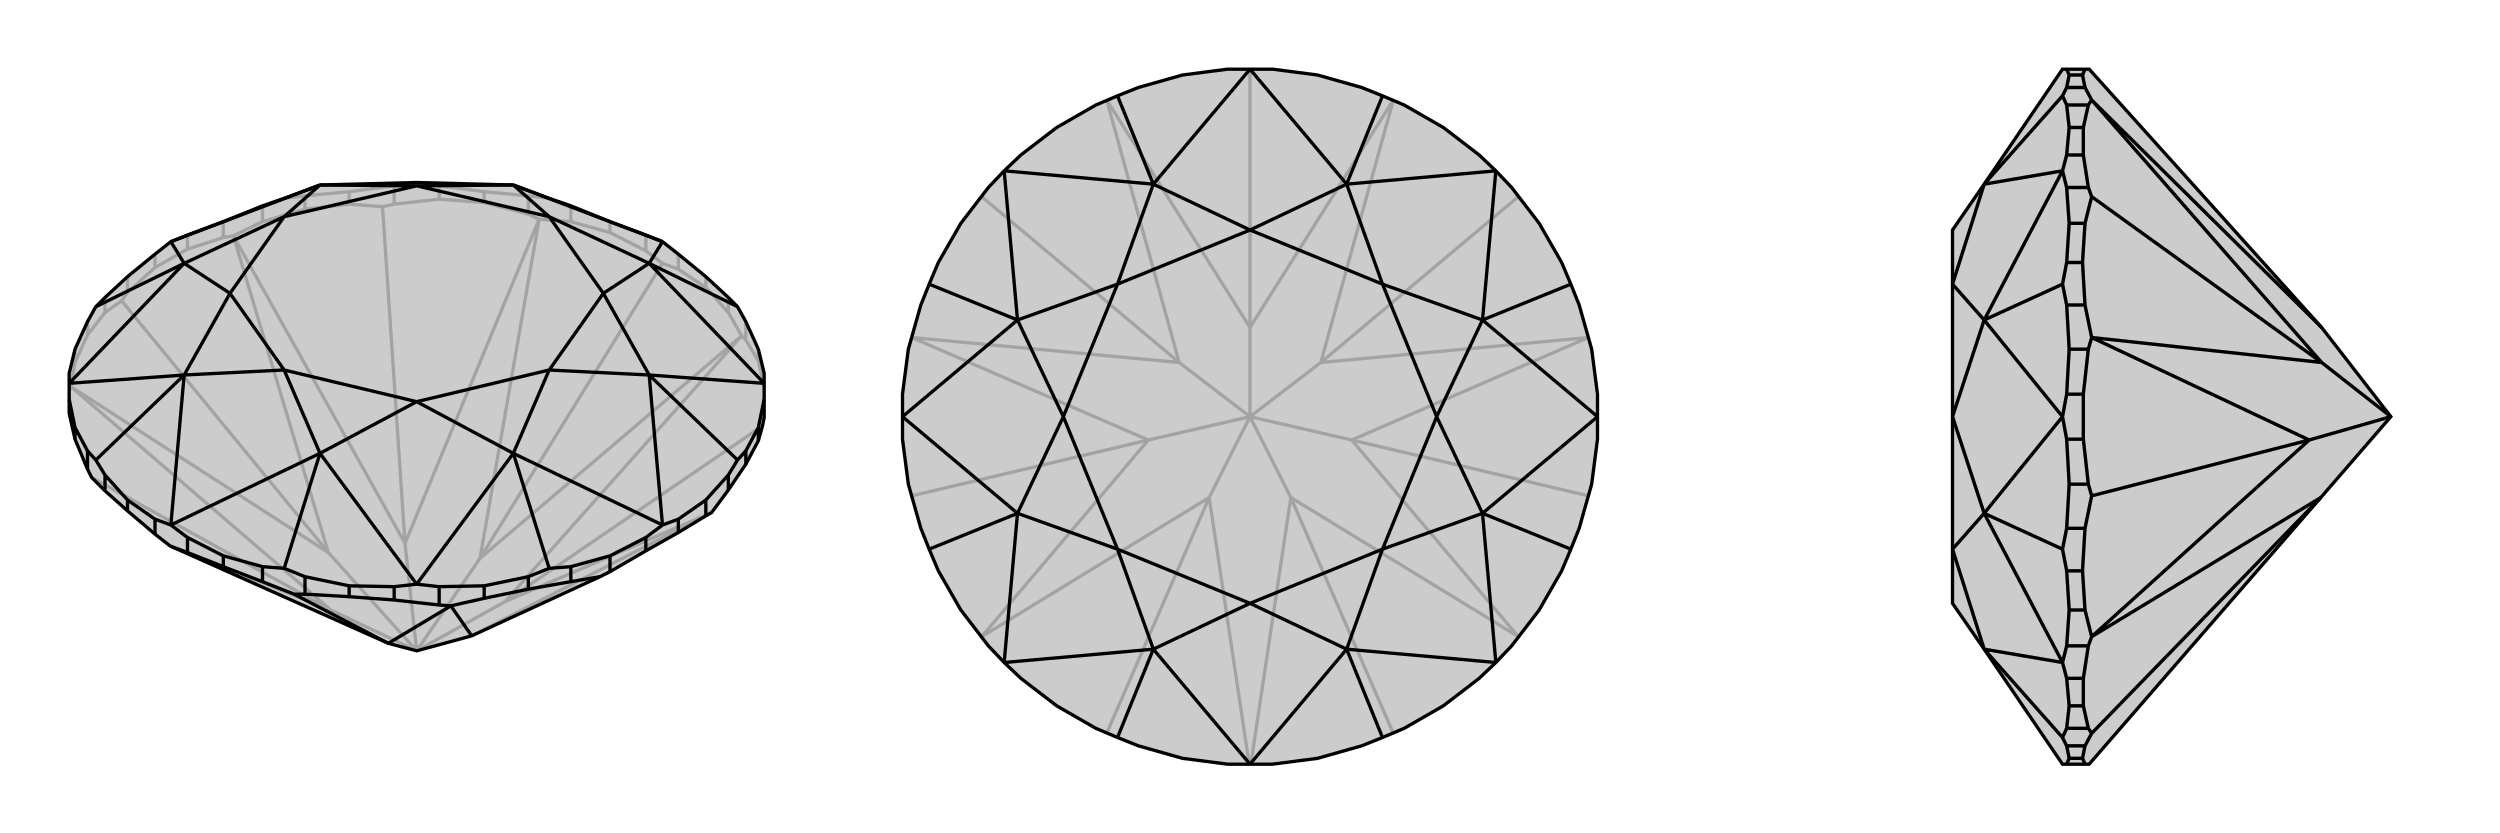 <svg xmlns="http://www.w3.org/2000/svg" viewBox="0 0 3000 1000">
    <g stroke="currentColor" stroke-width="4" fill="none" transform="translate(0 -20)">
        <path fill="currentColor" stroke="none" fill-opacity=".2" d="M90,547L105,583L110,593L126,609L153,633L186,661L204,675L206,676L466,792L500,801L566,783L720,712L732,706L775,681L814,659L847,639L854,635L874,608L895,577L910,549L915,531L917,521L917,499L917,480L917,468L910,439L895,406L885,388L874,377L847,352L814,325L795,310L775,302L732,286L685,267L659,258L616,242L500,239L384,242L341,258L315,267L268,286L225,302L205,310L186,325L153,352L126,377L115,388L105,406L90,439L83,468L83,480L83,499L83,516z" />
<path stroke-opacity=".2" d="M146,381L394,683M795,336L576,690M795,336L814,343M795,336L775,321M775,321L732,299M775,321L775,302M732,299L685,286M732,299L732,286M685,286L647,283M685,286L685,267M634,277L634,255M581,263L581,250M527,259L527,243M419,265L459,268M473,265L473,243M419,265L366,271M419,265L419,250M366,271L315,286M366,271L366,255M268,305L280,303M315,286L280,303M315,286L315,267M268,305L225,319M268,305L268,286M225,319L186,341M225,319L225,302M186,341L153,371M186,341L186,325M146,381L126,395M146,381L153,371M153,371L153,352M126,395L105,422M126,395L126,377M105,422L90,455M105,422L105,406M83,489L85,484M90,455L85,484M90,455L90,439M910,453L910,439M874,395L890,423M895,428L895,406M874,395L847,365M874,395L874,377M814,343L847,365M814,343L814,325M847,365L847,352M85,484L397,752M85,484L394,683M566,783L854,635M854,635L606,742M394,683L280,303M280,303L486,672M394,683L500,801M915,531L606,742M917,484L910,453M910,453L895,428M890,423L895,428M459,268L486,672M647,283L634,277M634,277L581,263M581,263L527,259M527,259L473,265M459,268L473,265M890,423L576,690M606,742L500,801M890,423L606,742M647,283L576,690M486,672L500,801M647,283L486,672M576,690L500,801M500,801L397,752M110,593L397,752M397,752L204,675M473,243L500,239M473,243L419,250M419,250L366,255M366,255L341,258M634,255L659,258M634,255L581,250M581,250L527,243M527,243L500,239" />
<path d="M90,547L105,583L110,593L126,609L153,633L186,661L204,675L206,676L466,792L500,801L566,783L720,712L732,706L775,681L814,659L847,639L854,635L874,608L895,577L910,549L915,531L917,521L917,499L917,480L917,468L910,439L895,406L885,388L874,377L847,352L814,325L795,310L775,302L732,286L685,267L659,258L616,242L500,239L384,242L341,258L315,267L268,286L225,302L205,310L186,325L153,352L126,377L115,388L105,406L90,439L83,468L83,480L83,499L83,516z" />
<path d="M90,547L90,533M105,583L105,561M126,609L126,590M153,633L153,620M186,661L186,643M225,683L225,665M268,700L268,687M366,733L353,733M315,718L315,700M366,733L419,736M366,733L366,712M419,736L473,740M419,736L419,723M473,740L527,746M473,740L473,724M527,746L541,747M581,738L541,747M527,746L527,724M581,738L634,727M581,738L581,723M634,727L685,718M634,727L634,712M720,712L685,718M685,718L685,700M732,706L732,687M775,681L775,665M814,659L814,643M847,639L847,620M874,608L874,590M895,577L895,561M910,549L910,533M541,747L466,792M541,747L566,783M353,733L466,792M225,683L206,676M225,683L268,700M268,700L315,718M353,733L315,718M225,665L205,650M225,665L268,687M268,687L315,700M315,700L341,702M126,590L115,572M126,590L153,620M153,620L186,643M186,643L205,650M83,499L90,533M90,533L105,561M105,561L115,572M115,572L221,470M115,388L221,336M885,388L779,336M895,561L885,572M895,561L910,533M910,533L917,499M814,643L795,650M814,643L847,620M847,620L874,590M874,590L885,572M885,572L779,470M685,700L659,702M685,700L732,687M732,687L775,665M775,665L795,650M527,724L500,721M527,724L581,723M581,723L634,712M634,712L659,702M659,702L616,564M366,712L341,702M366,712L419,723M419,723L473,724M473,724L500,721M341,702L384,564M205,650L384,564M205,650L221,470M83,480L221,470M83,480L221,336M205,310L221,336M205,310L384,242M795,310L616,242M795,310L779,336M917,480L779,336M917,480L779,470M795,650L779,470M795,650L616,564M500,721L616,564M500,721L384,564M221,470L341,464M221,470L276,372M221,336L276,372M221,336L341,280M384,242L341,280M384,242L500,243M616,242L500,243M616,242L659,280M779,336L659,280M779,336L724,372M779,470L724,372M779,470L659,464M616,564L659,464M616,564L500,502M384,564L341,464M384,564L500,502M341,464L276,372M276,372L341,280M341,280L500,243M500,243L659,280M659,280L724,372M724,372L659,464M659,464L500,502M341,464L500,502" />
    </g>
    <g stroke="currentColor" stroke-width="4" fill="none" transform="translate(1000 0)">
        <path fill="currentColor" stroke="none" fill-opacity=".2" d="M581,910L634,895L659,885L685,874L732,847L775,814L795,795L814,775L847,732L874,685L885,659L895,634L910,581L917,527L917,500L917,473L910,419L895,366L885,341L874,315L847,268L814,225L795,205L775,186L732,153L685,126L659,115L634,105L581,90L527,83L500,83L473,83L419,90L366,105L341,115L315,126L268,153L225,186L205,205L186,225L153,268L126,315L115,341L105,366L90,419L83,473L83,500L83,527L90,581L105,634L115,659L126,685L153,732L186,775L205,795L225,814L268,847L315,874L341,885L366,895L419,910L473,917L500,917L527,917z" />
<path stroke-opacity=".2" d="M906,595L622,528M94,595L378,528M500,83L500,393M822,764L549,597M822,764L622,528M178,764L451,597M178,764L378,528M622,528L906,405M906,405L585,435M622,528L500,500M378,528L94,405M94,405L415,435M378,528L500,500M822,236L585,435M178,236L415,435M672,120L500,393M585,435L500,500M672,120L585,435M328,120L500,393M415,435L500,500M328,120L415,435M500,393L500,500M500,500L549,597M500,500L451,597M672,880L549,597M549,597L501,917M328,880L451,597M451,597L499,917" />
<path d="M581,910L634,895L659,885L685,874L732,847L775,814L795,795L814,775L847,732L874,685L885,659L895,634L910,581L917,527L917,500L917,473L910,419L895,366L885,341L874,315L847,268L814,225L795,205L775,186L732,153L685,126L659,115L634,105L581,90L527,83L500,83L473,83L419,90L366,105L341,115L315,126L268,153L225,186L205,205L186,225L153,268L126,315L115,341L105,366L90,419L83,473L83,500L83,527L90,581L105,634L115,659L126,685L153,732L186,775L205,795L225,814L268,847L315,874L341,885L366,895L419,910L473,917L500,917L527,917z" />
<path d="M341,885L384,779M115,659L221,616M115,341L221,384M341,115L384,221M659,115L616,221M885,341L779,384M885,659L779,616M659,885L616,779M500,917L616,779M500,917L384,779M205,795L384,779M205,795L221,616M83,500L221,616M83,500L221,384M205,205L221,384M205,205L384,221M500,83L384,221M500,83L616,221M795,205L616,221M795,205L779,384M917,500L779,384M917,500L779,616M795,795L779,616M795,795L616,779M384,779L500,724M384,779L341,659M221,616L341,659M221,616L276,500M221,384L276,500M221,384L341,341M384,221L341,341M384,221L500,276M616,221L500,276M616,221L659,341M779,384L659,341M779,384L724,500M779,616L724,500M779,616L659,659M616,779L500,724M616,779L659,659M500,724L341,659M341,659L276,500M276,500L341,341M341,341L500,276M500,276L659,341M659,341L724,500M724,500L659,659M500,724L659,659" />
    </g>
    <g stroke="currentColor" stroke-width="4" fill="none" transform="translate(2000 0)">
        <path fill="currentColor" stroke="none" fill-opacity=".2" d="M502,83L480,83L475,83L381,221L343,276L343,341L343,500L343,659L343,724L381,779L475,917L480,917L502,917L507,917L785,597L869,500L786,393L507,83z" />
<path stroke-opacity=".2" d="M510,595L771,528M502,83L499,90M499,90L502,105M499,90L483,90M502,105L510,120M502,105L480,105M506,126L480,126M500,153L483,153M500,186L480,186M502,268L510,236M506,225L480,225M502,268L499,315M502,268L483,268M499,315L502,366M499,315L480,315M506,419L510,405M502,366L510,405M502,366L480,366M506,419L500,473M506,419L483,419M500,473L500,527M500,473L480,473M500,527L506,581M500,527L480,527M510,595L502,634M510,595L506,581M506,581L483,581M502,634L499,685M502,634L480,634M499,685L502,732M499,685L480,685M506,775L510,764M502,732L510,764M502,732L483,732M506,775L500,814M506,775L480,775M500,814L500,847M500,814L480,814M500,847L506,874M500,847L483,847M506,874L510,880M506,874L480,874M502,895L480,895M499,910L483,910M510,764L785,597M510,764L771,528M771,528L510,405M510,405L786,435M771,528L869,500M510,236L786,435M510,120L506,126M506,126L500,153M500,153L500,186M500,186L506,225M510,236L506,225M510,120L786,393M786,435L869,500M510,120L786,435M510,880L785,597M510,880L502,895M502,895L499,910M499,910L502,917M480,895L475,885M480,895L483,910M483,910L480,917M480,814L475,795M480,814L483,847M483,847L480,874M480,874L475,885M475,885L381,779M480,685L475,659M480,685L483,732M483,732L480,775M480,775L475,795M480,527L475,500M480,527L483,581M483,581L480,634M480,634L475,659M475,659L381,616M480,366L475,341M480,366L483,419M483,419L480,473M480,473L475,500M480,225L475,205M480,225L483,268M483,268L480,315M480,315L475,341M475,341L381,384M480,126L475,115M480,126L483,153M483,153L480,186M480,186L475,205M480,83L483,90M483,90L480,105M480,105L475,115M475,115L381,221M475,795L381,779M475,795L381,616M475,500L381,616M475,500L381,384M475,205L381,384M475,205L381,221M381,779L343,659M381,616L343,659M381,616L343,500M381,384L343,500M381,384L343,341M381,221L343,341" />
<path d="M502,83L480,83L475,83L381,221L343,276L343,341L343,500L343,659L343,724L381,779L475,917L480,917L502,917L507,917L785,597L869,500L786,393L507,83z" />
<path d="M510,595L771,528M499,910L483,910M506,874L510,880M502,895L480,895M506,874L500,847M506,874L480,874M500,847L500,814M500,847L483,847M500,814L506,775M500,814L480,814M506,775L510,764M502,732L510,764M506,775L480,775M502,732L499,685M502,732L483,732M499,685L502,634M499,685L480,685M510,595L502,634M510,595L506,581M502,634L480,634M506,581L500,527M506,581L483,581M500,527L500,473M500,527L480,527M500,473L506,419M500,473L480,473M506,419L510,405M502,366L510,405M506,419L483,419M502,366L499,315M502,366L480,366M499,315L502,268M499,315L480,315M502,268L510,236M502,268L483,268M506,225L480,225M500,186L480,186M500,153L483,153M502,105L510,120M506,126L480,126M502,105L499,90M502,105L480,105M502,83L499,90M499,90L483,90M510,764L785,597M510,764L771,528M771,528L510,405M510,405L786,435M771,528L869,500M510,236L786,435M510,236L506,225M506,225L500,186M500,186L500,153M500,153L506,126M510,120L506,126M510,120L786,393M786,435L869,500M510,120L786,435M510,880L785,597M502,917L499,910M499,910L502,895M510,880L502,895M480,917L483,910M483,910L480,895M480,895L475,885M480,105L475,115M480,105L483,90M480,83L483,90M480,186L475,205M480,186L483,153M483,153L480,126M480,126L475,115M475,115L381,221M480,315L475,341M480,315L483,268M483,268L480,225M480,225L475,205M480,473L475,500M480,473L483,419M483,419L480,366M480,366L475,341M475,341L381,384M480,634L475,659M480,634L483,581M483,581L480,527M480,527L475,500M480,775L475,795M480,775L483,732M483,732L480,685M480,685L475,659M475,659L381,616M480,874L475,885M480,874L483,847M483,847L480,814M480,814L475,795M475,885L381,779M475,205L381,221M475,205L381,384M475,500L381,384M475,500L381,616M475,795L381,616M475,795L381,779M381,221L343,341M381,384L343,341M381,384L343,500M381,616L343,500M381,616L343,659M381,779L343,659" />
    </g>
</svg>